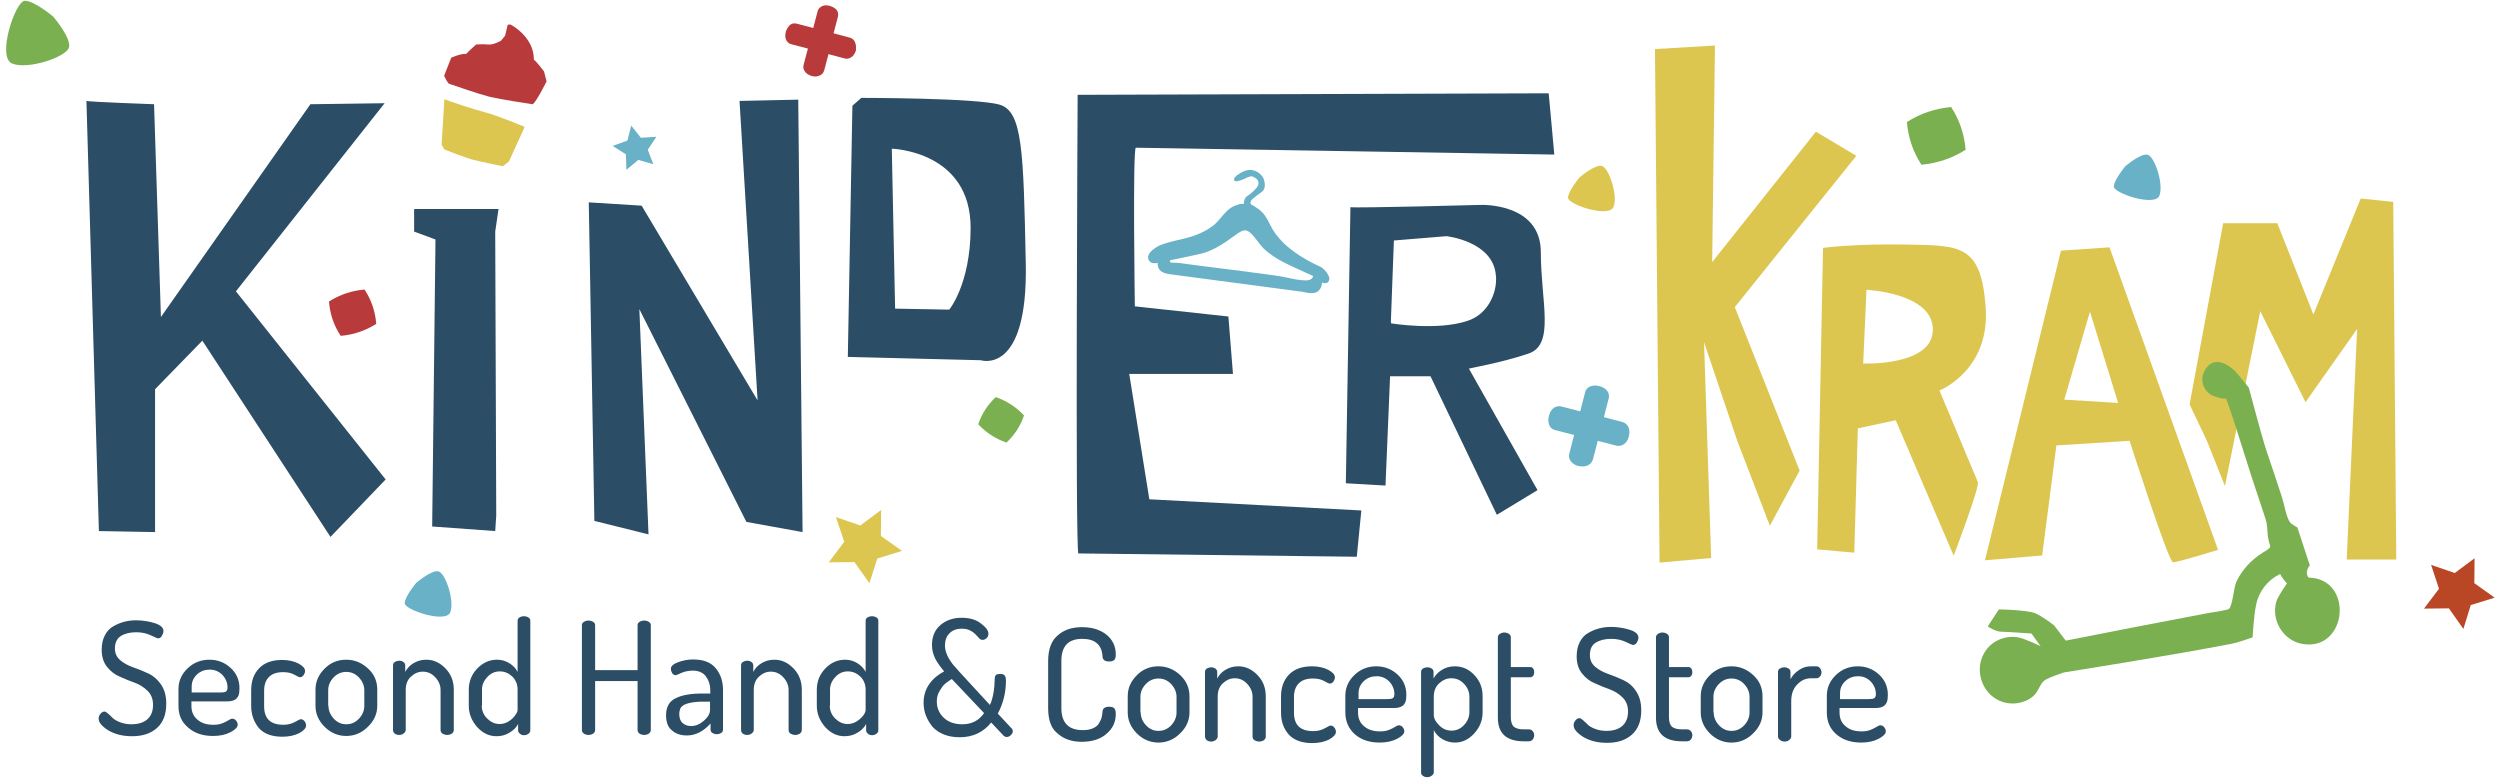 <svg xmlns="http://www.w3.org/2000/svg" viewBox="0 0 983.4 307.4"><style>.st0{fill:#2c4d66}.st1{fill:#dcc64f}.st2{fill:#7bb051}.st3{fill:#68b1c6}.st4{fill:#b83a3a}</style><g id="Ebene_1"><path class="st0" d="M34 39.7c1.3.4 26.6 1.3 26.6 1.3l2.7 83.7L122.1 41l29.2-.4-58.5 74 58.9 74-21.7 22.6L79.6 134 61 153.1v56.2l-22.1-.4L34 39.7zM162.9 82.2h33.2l-1.3 8.9.4 111.6-.4 6.2-24.8-1.8 1.3-112.9-8.4-3.1zM252.4 80.9l-20.8-1.3 2.2 125.3 21.3 5.3-3.6-88.6 42.1 83.7 22.1 4L314 39.2l-23.1.5 7.1 117.8zM393.3 41.2c-8.9-2.7-54.5-2.7-54.5-2.7l-3.5 3.1-1.8 98.8 52.3 1.3s18.6 6.2 17.7-38.1c-.9-44.2-1.3-59.7-10.2-62.4m-19.9 80.6l-21.3-.4-1.3-62.9s31.2.8 31 31.4c-.1 21.9-8.4 31.9-8.4 31.9M423.9 37.3s-1 180.4.3 180.4 109.5 1.3 109.5 1.3l1.8-18.2-83.4-4.4-7.9-49.3H485l-1.8-22.6-36.8-4s-.9-62.4.4-62.4 164.6 2.7 164.6 2.7l-2.2-24.1-185.3.6z"/><path class="st1" d="M651 19.3l23.6-1.4-1.1 85.2 40.8-51.3 15.9 9.5-47.8 59.5 25.5 64.3-11.7 21.7-12.8-33.3-13.1-38.9 2.8 84.9-20.3 1.8z"/><path class="st1" d="M762.9 153.6s19.9-7.8 18.2-32.6c-1.8-24.8-9.9-24.4-30.8-24.8s-33.2 1.3-33.2 1.3l-2.3 118.6 14.6 1.3 1.4-48.9 14.9-3.2 22.8 53.3s10.4-27.3 9.5-29c-.7-1.7-15.1-36-15.1-36m-30-10.6l1.3-29s26.1 1.2 26.1 15.6c.1 14.5-27.4 13.4-27.4 13.4M829.8 97.3l-19.1 1.3-29.9 121.8 22.5-1.9 5.6-43.3 28.8-1.8s15.3 47.8 17.1 47.8c1.8 0 17.7-4.9 17.7-4.9l-42.7-119zM812 157.2l10.1-34.6 11.1 35.9-21.2-1.3zM868.2 173.6l7 17.6 13.9-68.8 17.8 35.8 20.3-28.8-4.1 90.7h19.5l-1.2-140.7-12.8-1.3-18.6 45.6-14.2-35.9h-21.3l-13.2 71.3z"/><path class="st2" d="M908.1 227.2c-1.8-2.4.5-4.8.5-4.8s-1.6-4.9-2.3-7c-.7-2.1-2.6-7.9-2.6-7.9s-2.3-1.3-2.8-1.9c-1.7-2.3-2.3-7.1-3.2-9.8-2-6.2-4.1-12.4-6.2-18.6-1.6-4.7-6.9-24.7-6.9-24.7s-4.6-5.7-5.1-6.2c-3.8-3.8-9.4-6.4-12.5-.1-1.8 3.6 0 8.2 3.8 9.6 2.3.8 4.2 1.3 4.7.9.5-.3 8.1 24.5 10.2 30.9 1.8 5.3 3.5 10.6 5.3 16 1.1 3.2.7 4.6 1.1 7.4.6 4.7 2.5 3.7-2.2 6.5-4.3 2.7-7.9 6.6-10.1 11.1-1.2 2.5-1.5 9.4-3 10.9-.5.5-5.6 1.2-8.4 1.7-10.6 2.1-16.6 3.1-27.2 5.2-6.6 1.3-28.6 5.6-28.6 5.6l-4.6-6s-4.7-3.7-7.5-4.8c-3.3-1.3-14.2-1.5-14.2-1.5l-4.4 6.7s3 2.1 5.4 2.1c1.9 0 11.8.7 11.8.7l3.6 5s-6.1-3-8.9-3.5c-4.7-.8-9.5 1-12.4 4.8-5.4 7.1-2.1 17.8 6.3 20.6 4 1.3 8.6.6 11.9-2.1 2.1-1.6 2.9-5.2 4.7-6.4 1.7-1.2 7.6-3.1 7.6-3.1s44.2-7 66.1-11.3c2.6-.5 8.1-2.5 8.1-2.5s.4-8.4 1.4-13c1.1-5.2 4.7-9.7 9.4-11.9.8 1.6 2.7 3.7 2.7 3.7s-3.5 4.9-4.2 7.2c-2.1 7.4 2.8 15.3 10.3 16.6 17.7 3 20.4-25.7 2.4-26.1"/><path class="st3" d="M522.9 109.3c-.5-1.7-1.6-3-3-4.1-5-2.3-9.8-5-13.9-8.6-2-1.8-3.9-3.9-5.3-6.2-1.4-2.3-2.3-5-4.3-7-1-1-2.2-1.8-3.4-2.5-.5-.3-1.1-.3-1.1-1.2-.1-.8 1.1-1.7 1.6-2.1 1.1-1 2.5-1.6 3.5-2.8.8-1.3.6-3 .1-4.4-.5-1.4-2.3-2.9-3.8-3.3-1.4-.5-3.1-.2-4.3.4-.7.3-1.3.7-1.9 1.1-.3.2-.6.4-.9.7-.3.3-.6.4-.8 1.2.1.9.9.8 1 .8.2 0 .5 0 .6-.1.4-.1.7-.2 1.1-.3.7-.3 1.3-.5 1.9-.8 1.2-.6 2.4-1.1 3.2-.4 1.8.7 2.4 2.4 1.3 3.9-.7.9-1.6 1.8-2.7 2.7-.6.5-1.5.9-1.9 1.5-.7 1.1-.6 2.3-.6 2.4h-.7c-.3 0-.9 0-1.3.2l-.9.3c-1.4.4-2.7 1.3-3.8 2.3-2.1 2.1-3.5 4.4-5.6 5.9-2.1 1.6-4.5 2.8-7 3.7-2.5.9-5.1 1.5-7.8 2.1-1.3.3-2.7.7-4 1.1-1.3.4-2.8 1-4 1.9-.6.4-1.2.9-1.8 1.6-.5.6-1.2 1.8-.5 3.1.3.6 1.1 1 1.6 1.1.5.1 1 0 1.4 0 .2 0 .3-.1.5-.1v.7c0 .9.5 2 1.3 2.6 1.7 1.1 3.2 1.1 4.5 1.3l8.3 1.1 16.6 2.2 16.6 2.2 8.3 1.1c1.4.1 2.5.5 4.2.7.8 0 1.8.1 2.9-.5 1.1-.6 1.6-1.8 1.8-2.7.1-.4.1-.7.1-1 .3.1.7.3 1.1.3.5 0 .9-.1 1.3-.4.5-.7.6-1.3.5-1.7m-6.9.3s.1-.1 0 0zm.1-.1l-.1.1-.2.1c-.2.1-.3.2-.6.4-.5.1-1 .2-1.5.2-2.5 0-5.2-.6-7.9-1.2-2.8-.6-5.7-.9-8.4-1.3l-8.3-1.1-16.6-2.1-8.3-1.1c-1.6-.2-3-.1-3.9-.3v-.1l-.1-.7 8.1-1.7 4.9-1.1c1.7-.5 3.3-1.2 4.9-2 3.1-1.6 5.8-3.7 8.5-5.6 1.4-1 2.5-1.6 3.8-1.3 1.2.4 2.3 1.7 3.3 2.9 1 1.3 2 2.7 3.2 4 1.3 1.3 2.6 2.2 4 3.2 2.8 1.9 5.9 3.3 8.9 4.7 2.3 1.1 4.6 2 6.8 3.1l-.5.9z"/><path class="st4" d="M209.5 41c1.4-.7 5.5-9 5.5-9l-1-3.9s-3-4-4-4.6c.1-8.9-8.7-13.6-9.1-13.8-.4-.2-1.2.1-1.2.1l-1 4.2-1.6 2s-3.1 1.8-5.2 1.5c-1.5-.2-4.6 0-4.6 0s-3.2 2.8-3.9 3.7c-2.2-.2-5.9 1.5-5.9 1.5l-2.8 7.1s1 2.2 1.8 3.1c3 1 11.8 4.1 16.2 5.2 4.5 1 13.9 2.5 16.8 2.9"/><path class="st1" d="M173.7 56.9l1.1 1.9s8.3 3.3 11.5 4.1c3.2.8 11.5 2.5 11.5 2.5l2.4-1.9 6.2-13.6s-11.1-4.6-15.5-5.7c-4.4-1.1-13.2-4.1-16.2-5.2l.1.1-1.1 17.8z"/><path class="st2" d="M402.8 163.4c-1.4 4.2-3.7 7.7-6.9 10.7-4.3-1.5-8-3.9-11.1-7.2 1.4-4.2 3.7-7.7 6.9-10.7 4.3 1.5 8 3.9 11.1 7.2M767.5 42.1c3.3 5.1 5.2 10.7 5.7 16.8-5.3 3.4-11.1 5.3-17.4 5.9-3.3-5.1-5.2-10.7-5.7-16.8 5.3-3.4 11.1-5.3 17.4-5.9"/><path class="st4" d="M143.4 113.9c2.7 4.1 4.2 8.6 4.6 13.5-4.3 2.7-8.9 4.3-14 4.7-2.7-4.1-4.2-8.6-4.6-13.5 4.3-2.7 9-4.3 14-4.7"/><path class="st3" d="M640.8 168.7c-.4-1.4-1.3-2.3-2.6-2.7l-7.3-1.9 1.9-7.4c.3-1.3-.1-2.6-1.1-3.5-.7-.6-1.6-1.1-2.6-1.3-1-.3-2-.3-2.9-.1-1.4.3-2.4 1.3-2.7 2.6l-1.9 7.4-7.4-1.9c-1.3-.3-2.6 0-3.6 1.1-.6.7-1.1 1.5-1.3 2.6-.3 1-.3 2-.1 2.9.3 1.4 1.2 2.4 2.6 2.7l7.4 1.9-1.9 7.3c-.3 1.3 0 2.5 1 3.5.7.7 1.6 1.2 2.6 1.4.5.1 1.1.2 1.6.2s.9-.1 1.4-.2c1.4-.4 2.3-1.3 2.7-2.6l1.9-7.3 7.3 1.9c.3.1.6.1.9.1 1 0 1.9-.4 2.6-1.1.7-.7 1.2-1.6 1.4-2.6.3-1 .3-2 .1-3"/><path class="st4" d="M336.5 17.1c-.3-1.2-1.1-2-2.2-2.3l-6.4-1.7 1.7-6.5c.3-1.2 0-2.3-.9-3.1-.6-.5-1.4-.9-2.2-1.2-.9-.2-1.8-.3-2.5-.1-1.2.3-2.1 1.1-2.4 2.3l-1.7 6.5-6.5-1.7c-1.2-.3-2.3 0-3.1 1-.5.6-.9 1.3-1.2 2.2-.2.9-.3 1.8-.1 2.5.3 1.2 1.1 2.1 2.3 2.4l6.5 1.7-1.7 6.4c-.3 1.1 0 2.2.9 3.1.6.6 1.4 1 2.3 1.3.5.1.9.2 1.4.2.4 0 .8-.1 1.2-.2 1.2-.3 2-1.1 2.3-2.2l1.7-6.4 6.4 1.7c.3.1.5.1.8.1.8 0 1.6-.4 2.3-1 .6-.6 1-1.4 1.3-2.3 0-1 .1-1.9-.2-2.7"/><path class="st0" d="M601.2 139.1c10.6-3.5 4.9-20.4 4.9-39.9s-23.5-18.6-23.5-18.6-48.7 1.3-51.4.9l-1.8 108.6 15.6.9 1.8-43h15.9l26.1 54.5 16-9.7-27-47.8c-.1-.1 12.8-2.3 23.4-5.9zm-54-11.9v-.4h-.1l1.2-32.2 20.7-1.7s18.3 2 19.4 15.3c.1.5.1 1.1.1 1.7 0 5.8-3.3 13.7-11.2 16.3-11.8 4-30.1 1-30.1 1z"/><path class="st2" d="M20.9 6.5S13.5.3 9.8.3C6 .3-1.4 22.6 4.8 25c6.2 2.5 21-2.5 22.3-6.2 1.2-3.7-6.2-12.3-6.2-12.3"/><path class="st1" d="M621.3 69.8s-4.5 5.4-4.5 8c0 2.7 16.1 8 17.9 3.6 1.8-4.5-1.8-15.2-4.5-16.1-2.6-.9-8.9 4.5-8.9 4.5"/><path class="st3" d="M163.7 229.3s-4.5 5.4-4.5 8 16.1 8 17.9 3.6c1.8-4.5-1.8-15.2-4.5-16.1-2.6-.9-8.9 4.5-8.9 4.5M836 65.4s-4.5 5.4-4.5 8 16.1 8 17.9 3.6c1.8-4.5-1.8-15.2-4.5-16.1-2.6-.9-8.9 4.5-8.9 4.5"/><path class="st1" d="M346.5 210.8l8.3 5.9-9.7 3-3.1 9.7-5.9-8.3-10.1.1 6.1-8.1-3.3-9.7 9.6 3.3 8.2-6.1z"/><path fill="#b94624" d="M973.3 229.4l8 5.7-9.4 2.9-2.9 9.4-5.7-8.1-9.8.1 5.9-7.8-3.1-9.4 9.3 3.2 7.8-5.8z"/><path class="st3" d="M246.8 55.3l1.5-5.9 3.8 4.8 6.1-.4-3.4 5.1 2.2 5.7-5.9-1.7-4.7 3.9-.2-6.1-5.2-3.3z"/><path d="M293.4 275.2c0-.6 0-1.1-.1-1.7-1.1-13.3-19.4-15.3-19.4-15.3l-20.7 1.7-1.2 32.2h.1v.4s18.3 3 30.2-1c7.9-2.6 11.1-10.5 11.1-16.3z" fill="none"/><path class="st0" d="M38.8 282.7c0-.7.2-1.3.7-1.9.5-.6 1-.9 1.6-.9.4 0 .8.3 1.4.8.6.5 1.2 1.1 1.8 1.7.6.6 1.6 1.2 2.9 1.7 1.3.5 2.8.8 4.4.8 2.7 0 4.8-.6 6.3-1.9 1.5-1.3 2.3-3.2 2.3-5.7 0-2.3-.7-4.1-2.1-5.5-1.4-1.4-3.1-2.5-5-3.2-2-.7-3.9-1.5-5.9-2.4-2-.8-3.7-2.1-5.1-3.9-1.4-1.7-2.1-4-2.1-6.7 0-2.2.4-4 1.2-5.6.8-1.6 1.9-2.8 3.3-3.6 1.4-.8 2.8-1.4 4.3-1.8 1.5-.4 3.1-.6 4.7-.6 2.5 0 5 .4 7.3 1.1 2.3.7 3.5 1.8 3.5 3.1 0 .6-.2 1.2-.6 1.9-.4.7-.9 1-1.6 1-.2 0-1.1-.4-2.8-1.2-1.7-.8-3.6-1.2-5.7-1.2-2.5 0-4.5.5-6.1 1.5-1.5 1-2.3 2.6-2.3 4.9 0 1.9.7 3.4 2.1 4.6 1.4 1.2 3.1 2.1 5.1 2.8 2 .7 4 1.5 5.9 2.4 2 .9 3.6 2.3 5 4.3s2.1 4.5 2.1 7.6c0 4.2-1.2 7.4-3.7 9.6-2.5 2.2-5.7 3.2-9.8 3.2-3.7 0-6.7-.8-9.3-2.3-2.5-1.6-3.8-3.1-3.8-4.6zM70.2 277.6v-6.5c0-3.2 1.2-5.9 3.6-8.2 2.4-2.3 5.3-3.4 8.6-3.4 3.2 0 6 1.1 8.3 3.2 2.3 2.1 3.5 4.8 3.5 8 0 1.2-.1 2.2-.4 2.9-.3.7-.7 1.2-1.3 1.6-.6.3-1.1.5-1.7.6-.5.1-1.2.1-2.1.1H75.3v1.8c0 2.3.8 4.1 2.4 5.4 1.6 1.4 3.7 2 6.3 2 1.4 0 2.5-.2 3.5-.6 1-.4 1.8-.8 2.4-1.2.6-.4 1.1-.6 1.5-.6.6 0 1.1.3 1.5.8.4.5.6 1 .6 1.6 0 .9-.9 1.9-2.8 2.9s-4.2 1.5-6.9 1.5c-4 0-7.3-1.1-9.8-3.3-2.6-2.2-3.8-5-3.8-8.6zm5.1-5.2h11.4c1.1 0 1.8-.1 2.2-.4.4-.3.6-.8.6-1.6 0-1.8-.7-3.5-2-4.9-1.4-1.4-3-2.1-5-2.1-1.9 0-3.6.6-5 1.9-1.4 1.3-2.1 2.9-2.1 4.8v2.3zM98.8 277.6v-6.1c0-3.5 1-6.4 3.1-8.6 2.1-2.2 5.1-3.3 9.1-3.3 2.5 0 4.7.5 6.4 1.4 1.7.9 2.6 1.9 2.6 2.9 0 .6-.2 1.1-.6 1.7-.4.6-.9.8-1.5.8-.2 0-.9-.3-2.1-1-1.3-.7-2.7-1-4.4-1-2.5 0-4.3.6-5.6 1.9-1.3 1.3-1.9 3.1-1.9 5.4v6.1c0 4.9 2.5 7.3 7.6 7.3 1.7 0 3.2-.4 4.5-1.1 1.3-.7 2-1.1 2.2-1.1.7 0 1.2.3 1.6.8.4.5.6 1.1.6 1.7 0 1-.9 2-2.7 3-1.8.9-4 1.4-6.6 1.4-4.1 0-7.1-1.1-9.2-3.3-2-2.5-3.1-5.3-3.1-8.9zM124.1 277.6v-6.3c0-3.2 1.2-5.9 3.6-8.3s5.2-3.5 8.5-3.5 6.1 1.2 8.6 3.5 3.6 5.1 3.6 8.3v6.3c0 3.1-1.2 5.9-3.7 8.3-2.4 2.4-5.3 3.6-8.5 3.6s-6.1-1.2-8.5-3.6c-2.4-2.4-3.6-5.1-3.6-8.3zm5.1 0c0 1.9.7 3.6 2.1 5.1 1.4 1.5 3 2.2 4.9 2.2 1.9 0 3.6-.7 5-2.2 1.4-1.5 2.1-3.2 2.1-5v-6.2c0-1.8-.7-3.5-2.1-5-1.4-1.5-3.1-2.2-5-2.2s-3.6.7-5 2.2c-1.4 1.5-2.1 3.1-2.1 5v6.1zM154.6 287.2v-25.5c0-.5.2-1 .7-1.3.5-.3 1.1-.5 1.8-.5.6 0 1.2.2 1.6.5.5.4.7.8.7 1.3v2.6c.7-1.3 1.7-2.5 3.2-3.4 1.5-.9 3.1-1.4 5.1-1.4 2.9 0 5.4 1.2 7.6 3.5 2.2 2.3 3.2 5.1 3.2 8.3v15.9c0 .6-.3 1-.8 1.4-.5.3-1.1.5-1.8.5s-1.2-.2-1.8-.5c-.5-.3-.8-.8-.8-1.4v-15.8c0-1.8-.7-3.5-2.1-5-1.4-1.5-3-2.2-4.9-2.2-1.8 0-3.3.7-4.7 2-1.4 1.3-2 3.1-2 5.2v15.8c0 .4-.3.9-.8 1.3s-1.1.6-1.8.6-1.3-.2-1.8-.6c-.4-.4-.6-.8-.6-1.3zM184.4 277.6v-6.3c0-3.2 1.1-6 3.3-8.3 2.2-2.3 4.8-3.5 7.8-3.5 1.8 0 3.5.5 4.9 1.4 1.4.9 2.5 2 3.2 3.4v-20.1c0-.5.2-1 .7-1.3.5-.3 1.1-.5 1.8-.5s1.3.2 1.8.5.7.8.7 1.3v43.1c0 .5-.2.9-.7 1.3-.5.4-1.1.6-1.8.6-.6 0-1.2-.2-1.6-.6-.5-.4-.7-.8-.7-1.3v-2.5c-.7 1.3-1.8 2.5-3.4 3.4-1.6 1-3.3 1.4-5.1 1.4-2.9 0-5.4-1.2-7.6-3.6-2.2-2.5-3.3-5.3-3.3-8.4zm5.1 0c0 1.9.7 3.6 2.1 5s3 2.2 4.9 2.2c1.8 0 3.4-.7 4.9-2 1.4-1.4 2.2-2.6 2.2-3.6v-7.9c0-2.1-.7-3.8-2.1-5.2-1.4-1.3-3-2-4.9-2-1.9 0-3.5.7-4.9 2.2-1.4 1.5-2.1 3.1-2.1 5v6.3zM228.9 287.2v-41.3c0-.6.3-1 .8-1.3.5-.3 1.1-.5 1.8-.5s1.3.2 1.8.5.8.7.8 1.3v17.7h16.7v-17.7c0-.6.3-1 .8-1.3.5-.3 1.1-.5 1.8-.5s1.3.2 1.8.5.8.7.8 1.3v41.3c0 .6-.3 1-.8 1.4-.5.3-1.1.5-1.8.5s-1.3-.2-1.8-.5-.8-.8-.8-1.4v-19.3h-16.7v19.3c0 .6-.3 1-.8 1.4-.5.3-1.1.5-1.8.5s-1.3-.2-1.8-.5c-.5-.4-.8-.8-.8-1.4zM262 281.4c0-3.2 1.2-5.5 3.7-6.7 2.5-1.3 6-1.9 10.7-1.9h3v-1.3c0-2.1-.6-3.9-1.7-5.4-1.1-1.5-2.8-2.3-5.1-2.3-1.7 0-3.2.3-4.6.9-1.3.6-2 .9-2.2.9-.6 0-1-.3-1.4-.8-.3-.6-.5-1.1-.5-1.8 0-.9.9-1.8 2.8-2.5s3.8-1.1 5.9-1.1c4 0 7 1.1 8.9 3.4 1.9 2.3 2.9 5.1 2.9 8.5V287c0 .5-.2 1-.7 1.3-.5.3-1.1.5-1.8.5s-1.2-.2-1.7-.5-.7-.8-.7-1.3v-2.4c-2.8 3.1-5.9 4.7-9.3 4.7-2.5 0-4.5-.7-6-2.1-1.4-1.1-2.2-3.1-2.2-5.8zm5.2-.5c0 1.5.4 2.7 1.3 3.5.9.8 2 1.2 3.4 1.2 1.7 0 3.4-.7 5-2.1 1.6-1.4 2.4-2.8 2.4-4.3V276h-2.2c-1.2 0-2.2 0-3.1.1-.9.1-1.8.2-2.7.4-.9.2-1.7.5-2.3.8-.6.4-1.1.8-1.4 1.4-.2.5-.4 1.3-.4 2.2zM291.5 287.2v-25.5c0-.5.2-1 .7-1.3.5-.3 1.1-.5 1.8-.5.6 0 1.2.2 1.6.5.5.4.7.8.7 1.3v2.6c.7-1.3 1.7-2.5 3.2-3.4 1.5-.9 3.1-1.4 5.1-1.4 2.9 0 5.4 1.2 7.6 3.5 2.2 2.3 3.2 5.1 3.2 8.3v15.9c0 .6-.3 1-.8 1.4-.5.3-1.1.5-1.8.5s-1.2-.2-1.8-.5c-.5-.3-.8-.8-.8-1.4v-15.8c0-1.8-.7-3.5-2.1-5-1.4-1.5-3-2.2-4.9-2.2-1.8 0-3.3.7-4.7 2-1.4 1.3-2 3.1-2 5.2v15.8c0 .4-.3.9-.8 1.3s-1.1.6-1.8.6-1.3-.2-1.8-.6c-.4-.4-.6-.8-.6-1.3zM321.3 277.6v-6.3c0-3.2 1.1-6 3.3-8.3 2.2-2.3 4.8-3.5 7.8-3.5 1.8 0 3.5.5 4.9 1.4 1.4.9 2.5 2 3.2 3.4v-20.1c0-.5.2-1 .7-1.3.5-.3 1.1-.5 1.8-.5s1.3.2 1.8.5.7.8.7 1.3v43.1c0 .5-.2.9-.7 1.3-.5.4-1.1.6-1.8.6-.6 0-1.2-.2-1.6-.6-.5-.4-.7-.8-.7-1.3v-2.5c-.7 1.3-1.8 2.5-3.4 3.4-1.6 1-3.3 1.4-5.1 1.4-2.9 0-5.4-1.2-7.6-3.6-2.2-2.5-3.3-5.3-3.3-8.4zm5.1 0c0 1.9.7 3.6 2.1 5s3 2.2 4.9 2.2c1.8 0 3.4-.7 4.9-2s2.2-2.6 2.2-3.6v-7.9c0-2.1-.7-3.8-2.1-5.2-1.4-1.3-3-2-4.9-2-1.9 0-3.5.7-4.9 2.2-1.4 1.5-2.1 3.1-2.1 5v6.3zM363.3 276.4c0-2.8.8-5.3 2.3-7.4 1.5-2.1 3.5-3.7 5.8-4.9-1.5-1.8-2.7-3.4-3.5-5-.8-1.6-1.3-3.4-1.3-5.4 0-3.3 1.1-5.9 3.3-7.8 2.2-1.9 5-2.9 8.3-2.9 3.1 0 5.7.7 7.6 2.2 2 1.5 3 2.8 3 4.1 0 .7-.2 1.2-.7 1.7-.5.5-1 .7-1.7.7-.4 0-.9-.2-1.3-.7-.5-.5-.9-1-1.4-1.5-.5-.5-1.1-1-2.1-1.5-.9-.5-2-.7-3.3-.7-2 0-3.6.6-4.8 1.8-1.2 1.2-1.8 2.8-1.8 4.9 0 1.3.4 2.6 1 4 .7 1.4 1.4 2.4 2 3.2.6.7 1.6 1.8 2.9 3.3l11.8 12.8c1.2-2.6 1.8-6.1 1.9-10.4 0-.7.2-1.1.5-1.4.3-.3.9-.4 1.7-.4.8 0 1.4.2 1.7.6.3.4.5 1.1.5 2 0 4.7-1.1 9.1-3.2 13l5.5 5.9c.3.3.4.7.4 1.1 0 .5-.3 1-.8 1.5s-1.1.7-1.6.7-.9-.2-1.4-.7l-4.7-5c-3.1 3.9-7.3 5.8-12.4 5.8-4.4 0-7.9-1.3-10.5-3.9-2.4-2.9-3.7-6-3.7-9.7zm5.2-.5c0 2.5.9 4.7 2.7 6.4 1.8 1.7 4.2 2.6 7.3 2.6 3.8 0 6.6-1.5 8.6-4.4l-12.7-13.4c-1.1.7-2 1.3-2.7 1.9-.7.6-1.4 1.6-2.1 2.8-.8 1.3-1.1 2.7-1.1 4.1zM412.3 278.6v-18.5c0-4.6 1.2-8 3.7-10.1 2.4-2.2 5.6-3.3 9.6-3.3s7.2 1 9.7 3c2.4 2 3.6 4.6 3.6 7.7 0 1.1-.2 1.9-.6 2.2-.4.4-1.1.6-2 .6-1.6 0-2.5-.6-2.6-1.8-.2-4.7-2.9-7.1-8-7.1-5.5 0-8.2 2.9-8.2 8.7v18.5c0 5.8 2.8 8.7 8.4 8.7 1.6 0 2.9-.2 4-.7 1.1-.5 1.9-1.1 2.4-2 .5-.9.9-1.6 1-2.2.2-.6.3-1.4.4-2.5.1-1.2 1-1.8 2.6-1.8.9 0 1.6.2 2 .6.4.4.6 1.2.6 2.3 0 3.1-1.2 5.7-3.7 7.8-2.4 2.1-5.7 3.1-9.7 3.1-3.9 0-7.1-1.1-9.5-3.3-2.5-1.9-3.7-5.3-3.7-9.9zM443.6 280.2v-6.3c0-3.2 1.2-5.9 3.6-8.3s5.2-3.5 8.5-3.5 6.1 1.2 8.6 3.5c2.4 2.3 3.6 5.1 3.6 8.3v6.3c0 3.1-1.2 5.9-3.7 8.3-2.4 2.4-5.3 3.6-8.5 3.6s-6.1-1.2-8.5-3.6c-2.4-2.4-3.6-5.2-3.6-8.3zm5.1 0c0 1.9.7 3.6 2.1 5.1 1.4 1.5 3 2.2 4.9 2.2 1.9 0 3.6-.7 5-2.2 1.4-1.5 2.1-3.2 2.1-5v-6.2c0-1.8-.7-3.5-2.1-5-1.4-1.5-3.1-2.2-5-2.2s-3.6.7-5 2.2c-1.4 1.5-2.1 3.1-2.1 5v6.1zM474 289.8v-25.5c0-.5.2-1 .7-1.3.5-.3 1.1-.5 1.8-.5.6 0 1.2.2 1.6.5.5.4.7.8.7 1.3v2.6c.7-1.3 1.7-2.5 3.2-3.4 1.5-.9 3.1-1.4 5.1-1.4 2.9 0 5.4 1.2 7.6 3.5 2.2 2.3 3.2 5.1 3.2 8.3v15.9c0 .6-.3 1-.8 1.4-.5.3-1.1.5-1.8.5s-1.2-.2-1.8-.5c-.5-.3-.8-.8-.8-1.4V274c0-1.8-.7-3.5-2.1-5-1.4-1.5-3-2.2-4.9-2.2-1.8 0-3.3.7-4.7 2-1.4 1.3-2 3.1-2 5.2v15.8c0 .4-.3.9-.8 1.3s-1.1.6-1.8.6-1.3-.2-1.8-.6c-.3-.4-.6-.8-.6-1.3zM503.9 280.2V274c0-3.5 1-6.4 3.1-8.6 2.1-2.2 5.1-3.3 9.1-3.3 2.5 0 4.7.5 6.4 1.4 1.7.9 2.6 1.9 2.6 2.9 0 .6-.2 1.1-.6 1.7-.4.6-.9.8-1.5.8-.2 0-.9-.3-2.1-1-1.3-.7-2.7-1-4.4-1-2.5 0-4.3.6-5.6 1.9-1.3 1.3-1.9 3.1-1.9 5.4v6.1c0 4.9 2.5 7.3 7.6 7.3 1.7 0 3.2-.4 4.5-1.1 1.3-.7 2-1.1 2.2-1.1.7 0 1.2.3 1.6.8.4.5.6 1.1.6 1.7 0 1-.9 2-2.7 3-1.8.9-4 1.4-6.6 1.4-4.1 0-7.1-1.1-9.2-3.3-2.1-2.4-3.1-5.2-3.1-8.8zM529.2 280.2v-6.5c0-3.2 1.2-5.9 3.6-8.2 2.4-2.3 5.3-3.4 8.6-3.4 3.2 0 6 1.1 8.3 3.2 2.3 2.1 3.5 4.8 3.5 8 0 1.2-.1 2.2-.4 2.9-.3.7-.7 1.2-1.3 1.6-.6.3-1.1.5-1.7.6-.5.1-1.2.1-2.1.1h-13.5v1.8c0 2.3.8 4.1 2.4 5.4 1.6 1.4 3.7 2 6.3 2 1.4 0 2.5-.2 3.5-.6 1-.4 1.8-.8 2.4-1.2.6-.4 1.1-.6 1.5-.6.6 0 1.1.3 1.5.8.4.5.6 1 .6 1.6 0 .9-.9 1.9-2.8 2.9s-4.2 1.5-6.9 1.5c-4 0-7.3-1.1-9.8-3.3-2.4-2.2-3.7-5-3.7-8.6zm5.1-5.2h11.4c1.1 0 1.8-.1 2.2-.4.4-.3.6-.8.6-1.6 0-1.8-.7-3.5-2-4.9-1.4-1.4-3-2.1-5-2.1-1.9 0-3.6.6-5 1.9s-2.1 2.9-2.1 4.8v2.3zM559 303.9v-39.6c0-.5.2-1 .7-1.3.5-.3 1.1-.5 1.8-.5s1.3.2 1.7.5c.5.3.7.8.7 1.3v2.6c.7-1.3 1.8-2.5 3.3-3.4 1.4-.9 3.1-1.4 5-1.4 3.1 0 5.7 1.2 7.8 3.5 2.2 2.3 3.2 5.1 3.2 8.3v6.3c0 3.1-1.1 5.9-3.3 8.3-2.2 2.4-4.7 3.6-7.6 3.6-1.8 0-3.5-.5-5-1.4-1.5-.9-2.6-2.1-3.3-3.5v16.6c0 .5-.3.9-.8 1.3s-1.1.6-1.8.6-1.3-.2-1.8-.6-.6-.7-.6-1.2zm5.1-22.1c0 1 .7 2.2 2.1 3.6 1.4 1.4 3 2 4.8 2 1.8 0 3.5-.7 4.9-2.2 1.4-1.5 2.1-3.2 2.1-5V274c0-1.8-.7-3.5-2.1-5-1.4-1.5-3.1-2.2-5-2.2-1.8 0-3.4.7-4.8 2s-2.1 3-2.1 5.2v7.8zM589.2 282.3v-31.7c0-.5.3-.9.8-1.3.5-.3 1.1-.5 1.7-.5.7 0 1.3.2 1.8.5s.8.8.8 1.3v11.8h7.7c.5 0 .8.2 1.1.6.3.4.4.9.4 1.4 0 .5-.1 1-.4 1.4-.3.4-.7.6-1.1.6h-7.7v15.7c0 1.7.4 3 1.1 3.7.8.7 2.1 1.1 4 1.1h1.9c.7 0 1.2.2 1.6.7.4.4.6 1 .6 1.6s-.2 1.2-.6 1.7c-.4.5-.9.7-1.6.7h-1.9c-6.8 0-10.2-3.1-10.2-9.3zM619 285.3c0-.7.2-1.3.7-1.9s1-.9 1.6-.9c.4 0 .8.3 1.4.8.6.5 1.2 1.1 1.8 1.7.6.6 1.6 1.2 2.9 1.7 1.3.5 2.8.8 4.4.8 2.7 0 4.8-.6 6.3-1.9 1.5-1.3 2.3-3.2 2.3-5.7 0-2.3-.7-4.1-2.1-5.5-1.4-1.4-3.1-2.5-5-3.2-2-.7-3.9-1.5-5.9-2.4-2-.8-3.7-2.1-5.1-3.9-1.4-1.7-2.1-4-2.1-6.7 0-2.2.4-4 1.2-5.6.8-1.6 1.9-2.8 3.3-3.6 1.4-.8 2.8-1.4 4.3-1.8 1.5-.4 3.1-.6 4.7-.6 2.5 0 5 .4 7.3 1.1 2.3.7 3.5 1.8 3.5 3.1 0 .6-.2 1.2-.6 1.9-.4.7-.9 1-1.6 1-.2 0-1.1-.4-2.8-1.2-1.7-.8-3.6-1.2-5.7-1.2-2.5 0-4.5.5-6.1 1.5s-2.3 2.6-2.3 4.9c0 1.9.7 3.4 2.1 4.6 1.4 1.2 3.1 2.1 5.1 2.8 2 .7 4 1.5 5.9 2.4 2 .9 3.7 2.3 5 4.3 1.4 2 2.1 4.5 2.1 7.6 0 4.2-1.2 7.4-3.7 9.6s-5.7 3.2-9.8 3.2c-3.7 0-6.7-.8-9.3-2.3-2.5-1.6-3.8-3.1-3.8-4.6zM651.4 282.3v-31.7c0-.5.3-.9.8-1.3.5-.3 1.1-.5 1.7-.5.7 0 1.3.2 1.8.5s.8.8.8 1.3v11.8h7.7c.5 0 .8.2 1.1.6.3.4.4.9.4 1.4 0 .5-.1 1-.4 1.4-.3.4-.7.6-1.1.6h-7.7v15.7c0 1.7.4 3 1.1 3.7.8.7 2.1 1.1 4 1.1h1.9c.7 0 1.2.2 1.6.7.4.4.6 1 .6 1.6s-.2 1.2-.6 1.7c-.4.5-.9.7-1.6.7h-1.9c-6.8 0-10.2-3.1-10.2-9.3zM669 280.2v-6.3c0-3.2 1.2-5.9 3.6-8.3 2.4-2.4 5.2-3.5 8.5-3.5s6.1 1.2 8.6 3.5 3.6 5.1 3.6 8.3v6.3c0 3.1-1.2 5.9-3.7 8.3-2.4 2.4-5.3 3.6-8.5 3.6s-6.1-1.2-8.5-3.6c-2.4-2.4-3.6-5.2-3.6-8.3zm5.1 0c0 1.9.7 3.6 2.1 5.1 1.4 1.5 3 2.2 4.9 2.2 1.9 0 3.6-.7 5-2.2 1.4-1.5 2.1-3.2 2.1-5v-6.2c0-1.8-.7-3.5-2.1-5-1.4-1.5-3.1-2.2-5-2.2s-3.6.7-5 2.2c-1.4 1.5-2.1 3.1-2.1 5v6.1zM699.4 289.8v-25.5c0-.5.2-1 .7-1.3.5-.3 1.1-.5 1.8-.5s1.2.2 1.7.5.7.8.7 1.3v2.9c.7-1.4 1.8-2.6 3.3-3.6 1.4-1 3-1.5 4.8-1.5h2.1c.5 0 1 .2 1.4.7.4.5.6 1 .6 1.7 0 .6-.2 1.2-.6 1.6-.4.5-.9.7-1.4.7h-2.1c-2.1 0-3.9.8-5.5 2.5s-2.3 3.8-2.3 6.5v14c0 .4-.3.9-.8 1.3s-1.1.6-1.8.6-1.3-.2-1.8-.6c-.5-.4-.8-.8-.8-1.3zM718.6 280.2v-6.5c0-3.2 1.2-5.9 3.6-8.2 2.4-2.3 5.3-3.4 8.6-3.4 3.2 0 6 1.1 8.3 3.2 2.3 2.1 3.5 4.8 3.5 8 0 1.2-.1 2.2-.4 2.9-.3.7-.7 1.2-1.3 1.6-.6.3-1.1.5-1.7.6-.5.1-1.2.1-2.1.1h-13.5v1.8c0 2.3.8 4.1 2.4 5.4 1.6 1.4 3.7 2 6.3 2 1.4 0 2.5-.2 3.5-.6 1-.4 1.8-.8 2.4-1.2.6-.4 1.1-.6 1.5-.6.6 0 1.1.3 1.5.8.4.5.6 1 .6 1.6 0 .9-.9 1.9-2.8 2.9s-4.2 1.5-6.9 1.5c-4 0-7.3-1.1-9.8-3.3-2.5-2.2-3.7-5-3.7-8.6zm5.1-5.2h11.4c1.1 0 1.8-.1 2.2-.4.4-.3.6-.8.6-1.6 0-1.8-.7-3.5-2-4.9-1.4-1.4-3-2.1-5-2.1-1.9 0-3.6.6-5 1.9s-2.1 2.9-2.1 4.8v2.3z"/></g></svg>